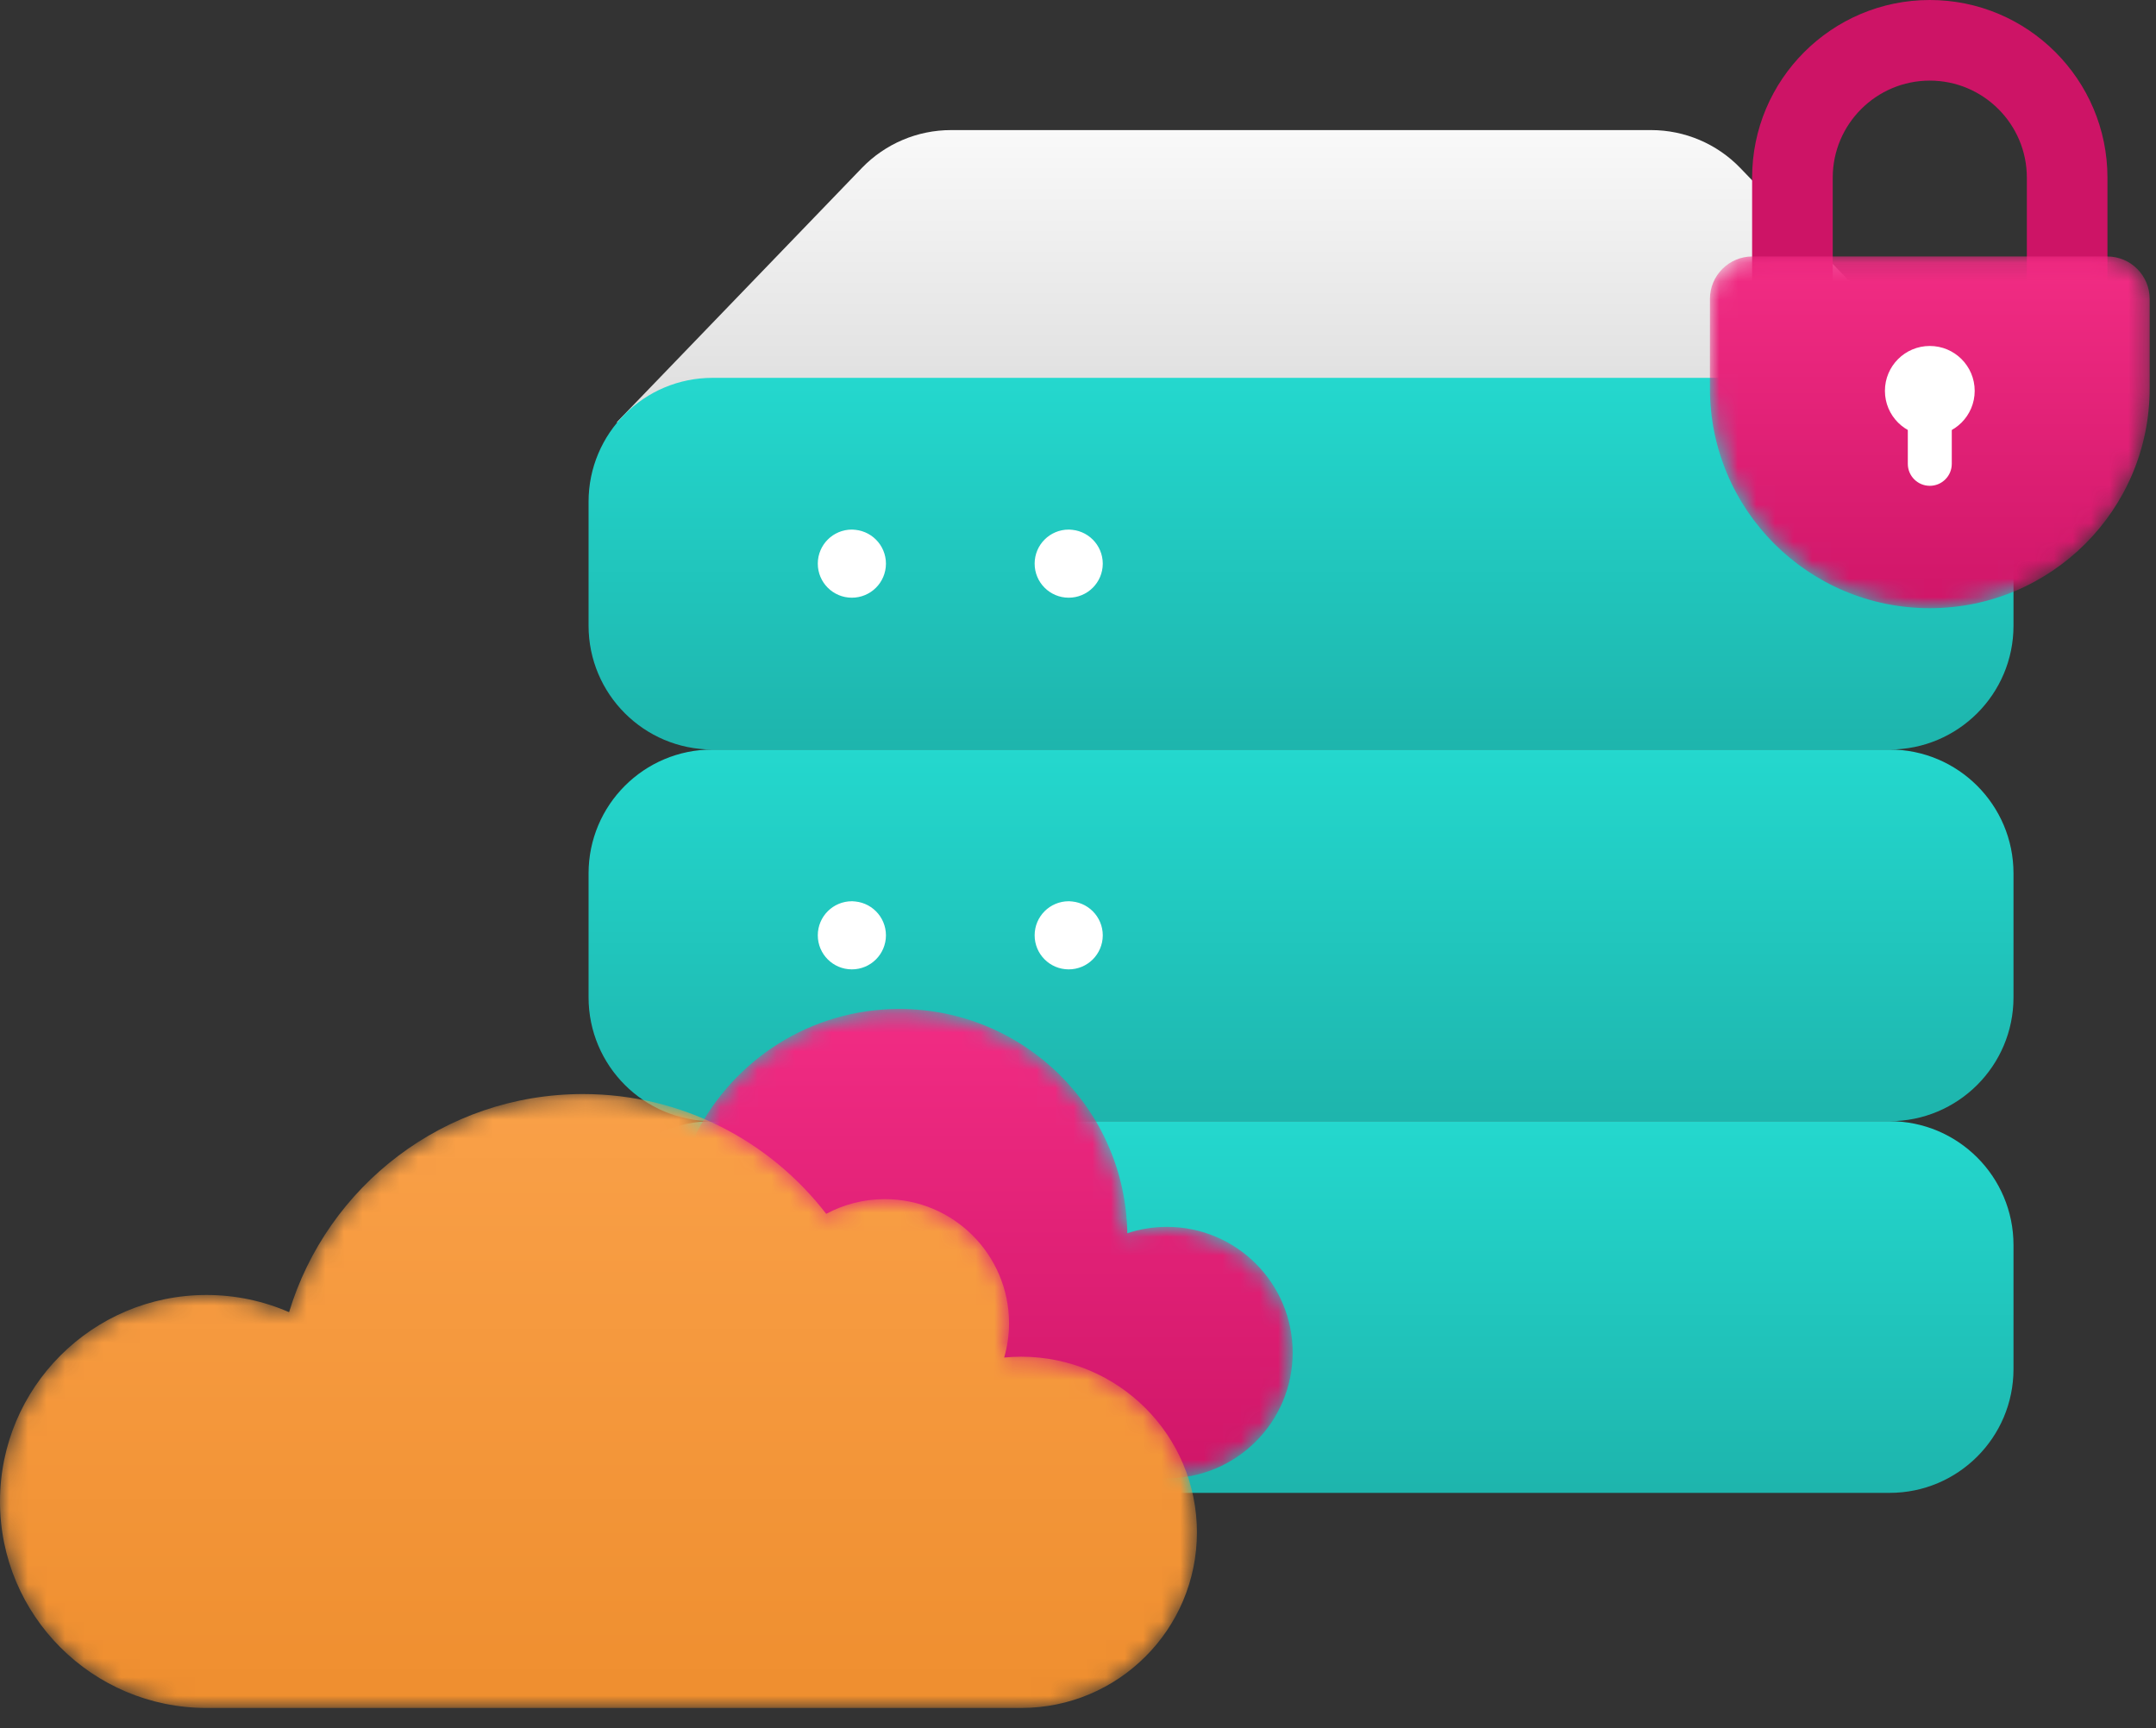 <?xml version="1.0" encoding="UTF-8"?>
<svg xmlns="http://www.w3.org/2000/svg" xmlns:xlink="http://www.w3.org/1999/xlink" width="116px" height="93px" viewBox="0 0 116 93" version="1.1">
  <rect x="0" y="0" width="116" height="93" fill="#333333" stroke="none"/>
  <title>Group@1x</title>
  <defs>
    <linearGradient x1="50%" y1="-2.903%" x2="50%" y2="107.506%" id="linearGradient-1">
      <stop stop-color="#FAFAFA" offset="0%"></stop>
      <stop stop-color="#DBDBDB" offset="100%"></stop>
    </linearGradient>
    <linearGradient x1="50%" y1="-3.409%" x2="50%" y2="107.506%" id="linearGradient-2">
      <stop stop-color="#24D9CF" offset="0%"></stop>
      <stop stop-color="#1DB2AA" offset="100%"></stop>
    </linearGradient>
    <path d="M2.286,0.164 C1.023,0.164 0,1.188 0,2.451 L0,2.451 L0,7.262 C0,13.795 5.296,19.091 11.829,19.091 L11.829,19.091 C18.363,19.091 23.659,13.795 23.659,7.262 L23.659,7.262 L23.659,2.451 C23.659,1.188 22.635,0.164 21.372,0.164 L21.372,0.164 L2.286,0.164 Z" id="path-3"></path>
    <linearGradient x1="50%" y1="-3.409%" x2="50%" y2="107.506%" id="linearGradient-5">
      <stop stop-color="#F32D85" offset="0%"></stop>
      <stop stop-color="#CD1466" offset="100%"></stop>
    </linearGradient>
    <path d="M11.126,0.238 C6.347,0.238 2.208,2.972 0.184,6.96 L0.184,6.96 L0.005,25.493 L19.494,25.493 L25.52,25.493 C29.256,25.493 32.285,22.465 32.285,18.728 L32.285,18.728 C32.285,14.992 29.256,11.964 25.52,11.964 L25.52,11.964 C24.775,11.964 24.059,12.086 23.389,12.308 L23.389,12.308 C23.283,5.625 17.835,0.238 11.126,0.238 Z" id="path-6"></path>
    <linearGradient x1="50%" y1="-3.409%" x2="50%" y2="107.506%" id="linearGradient-8">
      <stop stop-color="#F32D85" offset="0%"></stop>
      <stop stop-color="#CD1466" offset="100%"></stop>
    </linearGradient>
    <path d="M15.553,11.86 C14.193,11.266 12.691,10.934 11.112,10.934 L11.112,10.934 C4.975,10.934 0,15.909 0,22.046 L0,22.046 C0,28.183 4.975,33.157 11.112,33.157 L11.112,33.157 L54.948,33.157 C60.167,33.157 64.399,28.926 64.399,23.707 L64.399,23.707 C64.399,18.487 60.167,14.256 54.948,14.256 L54.948,14.256 C54.637,14.256 54.33,14.272 54.027,14.301 L54.027,14.301 C54.195,13.715 54.29,13.099 54.29,12.459 L54.29,12.459 C54.29,8.768 51.298,5.776 47.608,5.776 L47.608,5.776 C46.467,5.776 45.393,6.064 44.453,6.568 L44.453,6.568 C41.433,2.649 36.696,0.122 31.365,0.122 L31.365,0.122 C23.905,0.122 17.603,5.069 15.553,11.86" id="path-9"></path>
    <linearGradient x1="50%" y1="-3.409%" x2="50%" y2="107.506%" id="linearGradient-11">
      <stop stop-color="#FAA149" offset="0%"></stop>
      <stop stop-color="#EE8D2D" offset="100%"></stop>
    </linearGradient>
  </defs>
  <g id="INNODOX" stroke="none" stroke-width="1" fill="none" fill-rule="evenodd">
    <g id="D---UNI-1-----Elektronikus-archiválás" transform="translate(-147, -850)">
      <g id="BLOCK-2" transform="translate(80, 750)">
        <g id="miniBOX" transform="translate(0, 100)">
          <g id="Group" transform="translate(67, 0)">
            <g id="server-2.1" transform="translate(31, 7)">
              <path d="M75.823,15.727 L62.633,2.04 C61.377,0.736 59.644,0 57.833,0 L20.17,0 C18.359,0 16.627,0.736 15.37,2.04 L2.18,15.727" id="Path" fill="url(#linearGradient-1)"></path>
              <path d="M77.333,26.667 C77.333,30.349 74.349,33.333 70.667,33.333 L7.333,33.333 C3.651,33.333 0.667,30.349 0.667,26.667 L0.667,20 C0.667,16.318 3.651,13.333 7.333,13.333 L70.667,13.333 C74.349,13.333 77.333,16.318 77.333,20 L77.333,26.667 Z" id="Path" fill="url(#linearGradient-2)"></path>
              <path d="M77.333,46.667 C77.333,50.349 74.349,53.333 70.667,53.333 L7.333,53.333 C3.651,53.333 0.667,50.349 0.667,46.667 L0.667,40 C0.667,36.318 3.651,33.333 7.333,33.333 L70.667,33.333 C74.349,33.333 77.333,36.318 77.333,40 L77.333,46.667 Z" id="Path" fill="url(#linearGradient-2)"></path>
              <path d="M14.833,22.497 C14.374,22.497 14.001,22.869 14,23.329 C13.999,23.789 14.371,24.162 14.831,24.163 C15.291,24.165 15.665,23.793 15.667,23.333 C15.667,22.873 15.294,22.5 14.833,22.5 L14.833,22.5" id="Path" stroke="#FFFFFF" stroke-width="2" stroke-linecap="round" stroke-linejoin="round"></path>
              <path d="M26.5,22.497 C26.04,22.497 25.667,22.869 25.667,23.329 C25.666,23.789 26.038,24.162 26.498,24.163 C26.958,24.165 27.331,23.793 27.333,23.333 C27.333,22.873 26.96,22.5 26.5,22.5 L26.5,22.5" id="Path" stroke="#FFFFFF" stroke-width="2" stroke-linecap="round" stroke-linejoin="round"></path>
              <path d="M14.833,42.497 C14.374,42.497 14.001,42.869 14,43.329 C13.999,43.789 14.371,44.162 14.831,44.163 C15.291,44.165 15.665,43.793 15.667,43.333 C15.667,42.873 15.294,42.5 14.833,42.5 L14.833,42.5" id="Path" stroke="#FFFFFF" stroke-width="2" stroke-linecap="round" stroke-linejoin="round"></path>
              <path d="M26.5,42.497 C26.04,42.497 25.667,42.869 25.667,43.329 C25.666,43.789 26.038,44.162 26.498,44.163 C26.958,44.165 27.331,43.793 27.333,43.333 C27.333,42.873 26.96,42.5 26.5,42.5 L26.5,42.5" id="Path" stroke="#FFFFFF" stroke-width="2" stroke-linecap="round" stroke-linejoin="round"></path>
              <path d="M77.333,66.667 C77.333,70.349 74.349,73.333 70.667,73.333 L7.333,73.333 C3.651,73.333 0.667,70.349 0.667,66.667 L0.667,60 C0.667,56.318 3.651,53.333 7.333,53.333 L70.667,53.333 C74.349,53.333 77.333,56.318 77.333,60 L77.333,66.667 Z" id="Path" fill="url(#linearGradient-2)"></path>
              <path d="M14.833,62.497 C14.374,62.497 14.001,62.869 14,63.329 C13.999,63.789 14.371,64.162 14.831,64.163 C15.291,64.165 15.665,63.793 15.667,63.333 C15.667,62.873 15.294,62.5 14.833,62.5 L14.833,62.5" id="Path" stroke="#FFFFFF" stroke-width="2" stroke-linecap="round" stroke-linejoin="round"></path>
              <path d="M26.5,62.497 C26.04,62.497 25.667,62.869 25.667,63.329 C25.666,63.789 26.038,64.162 26.498,64.163 C26.958,64.165 27.331,63.793 27.333,63.333 C27.333,62.873 26.96,62.5 26.5,62.5 L26.5,62.5" id="Path" stroke="#FFFFFF" stroke-width="2" stroke-linecap="round" stroke-linejoin="round"></path>
            </g>
            <g id="Group-14" transform="translate(92, 0)">
              <path d="M21.388,15.246 L17.051,15.246 L17.051,9.559 C17.051,6.68 14.709,4.338 11.829,4.338 C8.95,4.338 6.607,6.68 6.607,9.559 L6.607,15.246 L2.27,15.246 L2.27,9.559 C2.27,4.288 6.559,0 11.829,0 C17.101,0 21.388,4.288 21.388,9.559 L21.388,15.246 Z" id="Fill-1" fill="#CD1466"></path>
              <g id="Group-8" transform="translate(0, 13.636)">
                <mask id="mask-4" fill="white">
                  <use xlink:href="#path-3"></use>
                </mask>
                <g id="Clip-7"></g>
                <path d="M2.286,0.164 C1.023,0.164 0,1.188 0,2.451 L0,2.451 L0,7.262 C0,13.795 5.296,19.091 11.829,19.091 L11.829,19.091 C18.363,19.091 23.659,13.795 23.659,7.262 L23.659,7.262 L23.659,2.451 C23.659,1.188 22.635,0.164 21.372,0.164 L21.372,0.164 L2.286,0.164 Z" id="Fill-6" fill="url(#linearGradient-5)" mask="url(#mask-4)"></path>
              </g>
              <g id="Group-13" transform="translate(9.273, 18.545)" fill="#FFFFFF">
                <path d="M4.972,2.487 C4.972,3.821 3.891,4.902 2.556,4.902 C1.222,4.902 0.142,3.821 0.142,2.487 C0.142,1.153 1.222,0.072 2.556,0.072 C3.891,0.072 4.972,1.153 4.972,2.487" id="Fill-9"></path>
                <path d="M2.557,7.597 L2.557,7.597 C1.903,7.597 1.374,7.067 1.374,6.414 L1.374,3.95 C1.374,3.296 1.903,2.767 2.557,2.767 C3.21,2.767 3.739,3.296 3.739,3.95 L3.739,6.414 C3.739,7.067 3.21,7.597 2.557,7.597" id="Fill-11"></path>
              </g>
            </g>
            <g id="Group-7" transform="translate(0, 54)">
              <g id="Group-3" transform="translate(37.265, 0.055)">
                <mask id="mask-7" fill="white">
                  <use xlink:href="#path-6"></use>
                </mask>
                <g id="Clip-2"></g>
                <path d="M11.126,0.238 C6.347,0.238 2.208,2.972 0.184,6.96 L0.184,6.96 L0.005,25.493 L19.494,25.493 L25.52,25.493 C29.256,25.493 32.285,22.465 32.285,18.728 L32.285,18.728 C32.285,14.992 29.256,11.964 25.52,11.964 L25.52,11.964 C24.775,11.964 24.059,12.086 23.389,12.308 L23.389,12.308 C23.283,5.625 17.835,0.238 11.126,0.238 Z" id="Fill-1" fill="url(#linearGradient-8)" mask="url(#mask-7)"></path>
              </g>
              <g id="Group-6" transform="translate(-0, 4.75)">
                <mask id="mask-10" fill="white">
                  <use xlink:href="#path-9"></use>
                </mask>
                <g id="Clip-5"></g>
                <path d="M15.553,11.86 C14.193,11.266 12.691,10.934 11.112,10.934 L11.112,10.934 C4.975,10.934 0,15.909 0,22.046 L0,22.046 C0,28.183 4.975,33.157 11.112,33.157 L11.112,33.157 L54.948,33.157 C60.167,33.157 64.399,28.926 64.399,23.707 L64.399,23.707 C64.399,18.487 60.167,14.256 54.948,14.256 L54.948,14.256 C54.637,14.256 54.33,14.272 54.027,14.301 L54.027,14.301 C54.195,13.715 54.29,13.099 54.29,12.459 L54.29,12.459 C54.29,8.768 51.298,5.776 47.608,5.776 L47.608,5.776 C46.467,5.776 45.393,6.064 44.453,6.568 L44.453,6.568 C41.433,2.649 36.696,0.122 31.365,0.122 L31.365,0.122 C23.905,0.122 17.603,5.069 15.553,11.86" id="Fill-4" fill="url(#linearGradient-11)" mask="url(#mask-10)"></path>
              </g>
            </g>
          </g>
        </g>
      </g>
    </g>
  </g>
</svg>
